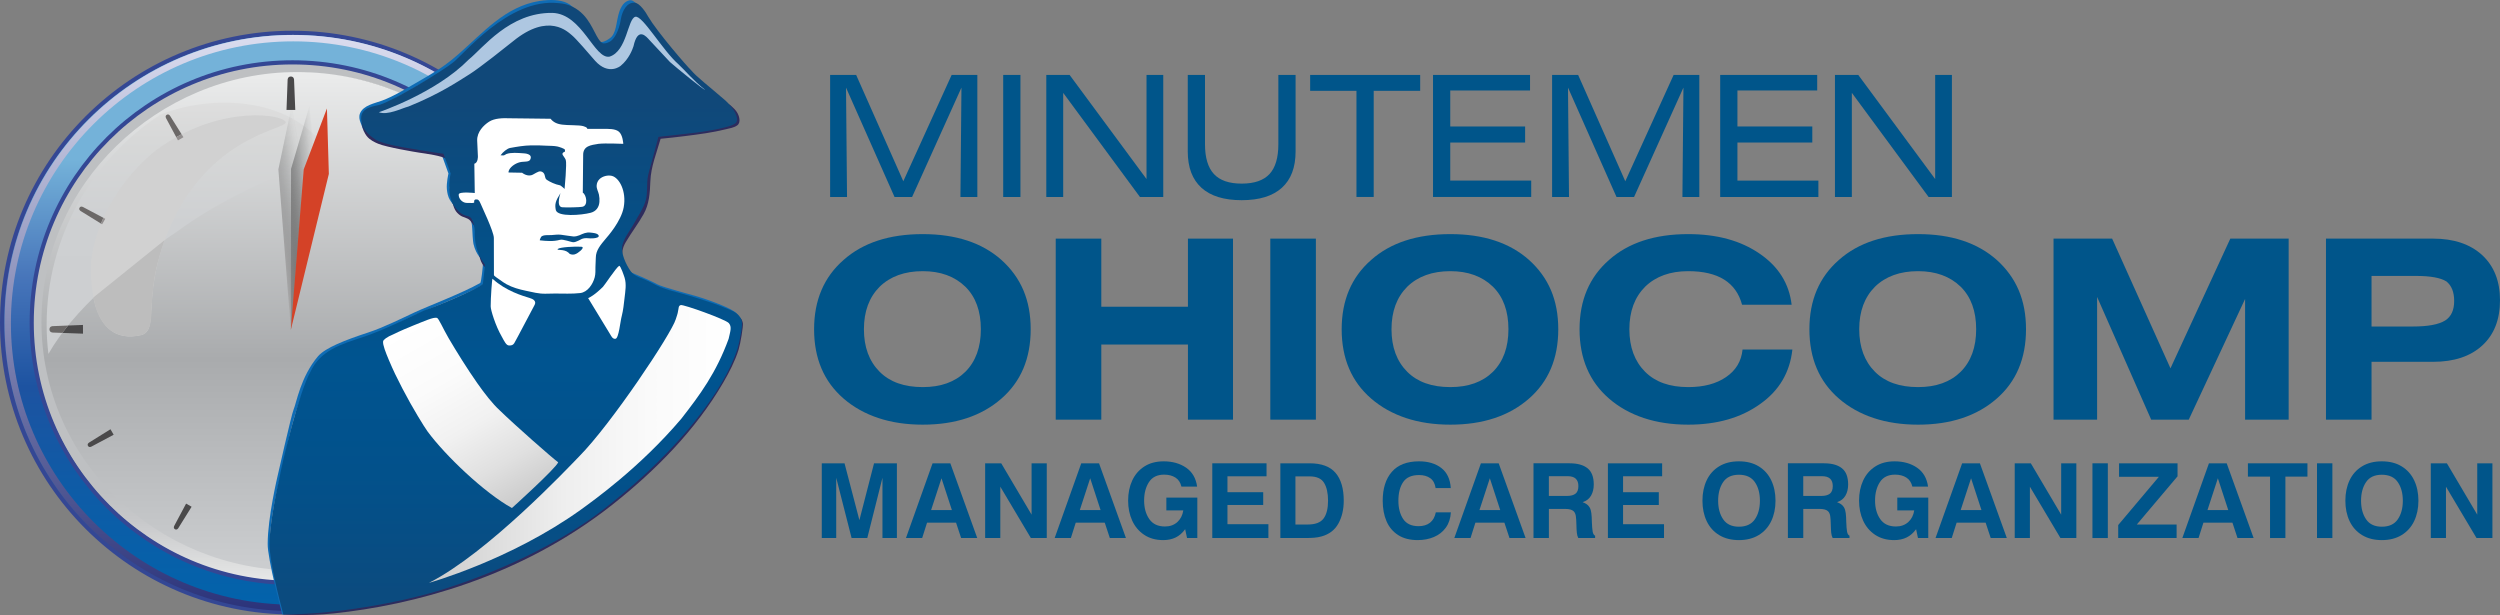 <?xml version="1.0" encoding="UTF-8"?>
<svg id="Logos" xmlns="http://www.w3.org/2000/svg" xmlns:xlink="http://www.w3.org/1999/xlink" viewBox="0 0 399.365 98.251">
  <rect x="0" y="0" width="399.365" height="98.251" fill="#808080" stroke="none"/>
  <defs>
    <style>
      .cls-1 {
        fill: url(#New_Gradient_Swatch_5);
        stroke: #344794;
        stroke-miterlimit: 10;
        stroke-width: .664px;
      }

      .cls-2 {
        fill: url(#linear-gradient);
      }

      .cls-3 {
        fill: #00558a;
      }

      .cls-4 {
        fill: #fff;
      }

      .cls-5 {
        fill: #6b6867;
      }

      .cls-6 {
        fill: #928e8e;
      }

      .cls-7 {
        fill: #aec7e1;
      }

      .cls-8 {
        fill: #bdbdbd;
      }

      .cls-9 {
        fill: #d44227;
      }

      .cls-10 {
        fill: #d1d1d1;
      }

      .cls-11 {
        fill: #0f6cb5;
      }

      .cls-12 {
        fill: #4a494a;
      }

      .cls-13 {
        fill: #2e2c5d;
      }

      .cls-14 {
        fill: url(#New_Gradient_Swatch_2);
      }

      .cls-15 {
        fill: url(#linear-gradient-8);
      }

      .cls-16 {
        fill: url(#linear-gradient-3);
      }

      .cls-17 {
        fill: url(#linear-gradient-4);
      }

      .cls-18 {
        fill: url(#linear-gradient-2);
      }

      .cls-19 {
        fill: url(#linear-gradient-6);
      }

      .cls-20 {
        fill: url(#linear-gradient-7);
      }

      .cls-21 {
        fill: url(#linear-gradient-5);
      }
    </style>
    <linearGradient id="linear-gradient" x1="36.869" y1="9.702" x2="36.869" y2="92.975" gradientUnits="userSpaceOnUse">
      <stop offset=".828" stop-color="#bec0c2"/>
      <stop offset=".883" stop-color="#c7c8ca"/>
      <stop offset=".975" stop-color="#e0e1e1"/>
      <stop offset="1" stop-color="#e9e9e9"/>
      <stop offset="1" stop-color="#fff"/>
    </linearGradient>
    <linearGradient id="linear-gradient-2" x1="47.472" y1="91.139" x2="47.472" y2="11.508" gradientUnits="userSpaceOnUse">
      <stop offset="0" stop-color="#ccced0"/>
      <stop offset=".424" stop-color="#a9abad"/>
      <stop offset="1" stop-color="#ebecec"/>
    </linearGradient>
    <linearGradient id="linear-gradient-3" x1="29.668" y1="56.54" x2="29.668" y2="16.4" gradientUnits="userSpaceOnUse">
      <stop offset="0" stop-color="#ccced0"/>
      <stop offset=".52" stop-color="#ced0d2"/>
      <stop offset=".854" stop-color="#d7d8d8"/>
      <stop offset="1" stop-color="#dedede"/>
    </linearGradient>
    <linearGradient id="linear-gradient-4" x1="43.689" y1="35.234" x2="49.68" y2="34.285" gradientUnits="userSpaceOnUse">
      <stop offset="0" stop-color="#b2b1b1" stop-opacity=".8"/>
      <stop offset=".033" stop-color="#aaa9a9" stop-opacity=".758"/>
      <stop offset=".264" stop-color="#797878" stop-opacity=".489"/>
      <stop offset=".483" stop-color="#525252" stop-opacity=".277"/>
      <stop offset=".685" stop-color="#363636" stop-opacity=".125"/>
      <stop offset=".864" stop-color="#252525" stop-opacity=".032"/>
      <stop offset="1" stop-color="#202020" stop-opacity="0"/>
    </linearGradient>
    <linearGradient id="New_Gradient_Swatch_2" data-name="New Gradient Swatch 2" x1="40.053" y1="30.94" x2="46.125" y2="30.94" gradientTransform="translate(2.71 7.371) rotate(-4.502)" gradientUnits="userSpaceOnUse">
      <stop offset="0" stop-color="#919191"/>
      <stop offset=".09" stop-color="#838383" stop-opacity=".88"/>
      <stop offset=".397" stop-color="#585858" stop-opacity=".503"/>
      <stop offset=".662" stop-color="#393939" stop-opacity=".23"/>
      <stop offset=".871" stop-color="#262626" stop-opacity=".062"/>
      <stop offset="1" stop-color="#202020" stop-opacity="0"/>
    </linearGradient>
    <linearGradient id="New_Gradient_Swatch_5" data-name="New Gradient Swatch 5" x1="46.729" y1="97.827" x2="46.729" y2="5.242" gradientUnits="userSpaceOnUse">
      <stop offset=".009" stop-color="#0263ab"/>
      <stop offset=".226" stop-color="#0f5ba6"/>
      <stop offset=".39" stop-color="#1d53a1"/>
      <stop offset=".577" stop-color="#4775ba"/>
      <stop offset=".781" stop-color="#74b2d9"/>
    </linearGradient>
    <linearGradient id="linear-gradient-5" x1="46.842" y1="97.618" x2="46.842" y2="5.584" gradientUnits="userSpaceOnUse">
      <stop offset=".001" stop-color="#2b337a"/>
      <stop offset="1" stop-color="#dbddef"/>
    </linearGradient>
    <linearGradient id="linear-gradient-6" x1="80.786" y1=".429" x2="80.786" y2="98.135" gradientUnits="userSpaceOnUse">
      <stop offset=".164" stop-color="#104879"/>
      <stop offset=".398" stop-color="#045088"/>
      <stop offset=".589" stop-color="#005490"/>
      <stop offset=".772" stop-color="#02518b"/>
      <stop offset=".965" stop-color="#0b4b7f"/>
    </linearGradient>
    <linearGradient id="linear-gradient-7" x1="68.511" y1="70.922" x2="116.717" y2="70.922" gradientUnits="userSpaceOnUse">
      <stop offset="0" stop-color="#cbcbcb"/>
      <stop offset=".158" stop-color="#d9d9d9"/>
      <stop offset=".444" stop-color="#eee"/>
      <stop offset=".727" stop-color="#fafafa"/>
      <stop offset="1" stop-color="#fff"/>
    </linearGradient>
    <linearGradient id="linear-gradient-8" x1="83.671" y1="80.062" x2="66.882" y2="50.983" gradientUnits="userSpaceOnUse">
      <stop offset="0" stop-color="#cbcbcb"/>
      <stop offset=".204" stop-color="#e0e0e0"/>
      <stop offset=".434" stop-color="#f1f1f1"/>
      <stop offset=".686" stop-color="#fbfbfb"/>
      <stop offset="1" stop-color="#fff"/>
    </linearGradient>
  </defs>
  <g id="MINUTEMEN_OHIOCOMP_MANAGED_CARE_ORGANIZATION" data-name="MINUTEMEN OHIOCOMP MANAGED CARE ORGANIZATION">
    <g>
      <path id="Clock_Edge_Inner_Rim_Light" data-name="Clock Edge Inner Rim Light" class="cls-2" d="M48.001,91.061c-20.771,0-37.941-14.504-40.27-34.52h0c-.178-1.535-.279-3.091-.279-4.669,0-13.995,6.798-25.239,17.428-33.031l.695-.451c.119-.186,4.374-3.041,10.201-4.895,6.298-2.003,11.662-1.976,13.71-1.847,8.774,.554,13.299,2.811,13.916,3.084,1.222,.542,1.697-.585,1.728-.679,.206-.616-14.875-8.049-32.096-1.986-.869,.306-2.082,.565-3.003,.988-1.427,.655-3.019,1.759-3.073,1.782-10.81,4.665-14.578,12.191-19.62,22.866-.013,.023-.026,.054-.037,.076-1.188,3.522-1.928,7.247-2.126,11.118,0,.016-.003,.03-.003,.044-.018,.361-.018,.726-.027,1.091-.026,1.82,.048,3.747,.248,5.736,.162,1.42,.396,2.818,.696,4.193v.002c4.089,18.675,20.755,33.012,40.701,33.012,7.998,0,15.462-2.604,21.809-6.503-6.05,3.574-13.05,4.588-20.597,4.588Z"/>
      <g id="Clock_Face" data-name="Clock Face">
        <path class="cls-18" d="M88.323,51.414c0,10.97-4.572,20.901-11.965,28.09-7.393,7.189-17.605,11.635-28.886,11.635s-21.493-4.446-28.886-11.635c-7.393-7.189-11.965-17.12-11.965-28.09s4.572-20.901,11.965-28.09c7.393-7.189,17.605-11.815,28.886-11.815s21.674,4.491,29.066,11.68,11.784,17.255,11.784,28.225Z"/>
      </g>
      <g id="Clock_Glint" data-name="Clock Glint">
        <path id="Clock_Glint_Large" data-name="Clock Glint Large" class="cls-16" d="M7.45,51.872c0,1.578,.101,3.135,.281,4.668,4.061-7.097,11.968-13.805,20.541-19.545,12.1-8.876,25.009-11.3,23.491-13.621-5.664-7.906-18.074-8.327-26.186-5.038C14.654,25.542,7.45,37.868,7.45,51.872Z"/>
        <path id="Clock_Glint_Small_Upper" data-name="Clock Glint Small Upper" class="cls-10" d="M22.638,53.501c-8.752,2.093-8.164-10.361-8.069-11.857,1.082-9.13,8.032-16.224,11.336-18.326,9.683-6.64,19.593-5,19.735-3.778,.143,1.222-13.469,2.102-19.565,19.462-3.132,9.12-.768,13.609-3.437,14.499Z"/>
        <path id="Clock_Glint_Small_Lower" data-name="Clock Glint Small Lower" class="cls-8" d="M22.555,53.535c-6.856,1.573-7.618-6.031-7.618-6.031l11.349-9.14s-.687,2.008-1.122,3.745c-.599,2.389-.791,4.448-.936,6.88-.079,1.318,.094,4.141-1.673,4.546Z"/>
      </g>
      <g id="Clock_Hands" data-name="Clock Hands">
        <polygon id="Clock_Hand_Left" data-name="Clock Hand Left" class="cls-17" points="46.456 52.707 48.548 27.14 46.609 16.86 44.47 27.055 46.456 52.707"/>
        <polygon id="Clock_Hand_Middle" data-name="Clock Hand Middle" class="cls-14" points="46.456 52.707 50.552 27.382 49.427 16.982 46.495 26.979 46.456 52.707"/>
        <polygon id="Clock_Hand_Main" data-name="Clock Hand Main" class="cls-9" points="46.456 52.707 52.532 27.781 52.227 17.325 48.518 27.06 46.456 52.707"/>
      </g>
      <path id="Clock_Body_Main" data-name="Clock Body Main" class="cls-1" d="M93.126,51.534c0,25.564-20.773,46.293-46.396,46.293S.332,77.098,.332,51.534,21.106,5.242,46.731,5.242s46.396,20.726,46.396,46.292ZM46.731,9.962C23.718,9.962,5.064,28.574,5.064,51.534s18.654,41.573,41.666,41.573,41.665-18.614,41.665-41.573S69.741,9.962,46.731,9.962Z"/>
      <g id="Clock_Edge_Outer_Rim_Light" data-name="Clock Edge Outer Rim Light">
        <path class="cls-21" d="M46.842,6.607c24.869,0,45.102,20.184,45.102,44.994s-20.232,44.994-45.102,44.994S1.741,76.41,1.741,51.601,21.973,6.607,46.842,6.607m0-1.023C21.368,5.584,.718,26.186,.718,51.601s20.651,46.017,46.125,46.017,46.125-20.603,46.125-46.017S72.316,5.584,46.842,5.584h0Z"/>
      </g>
      <path id="Clock_Tick_:40" data-name="Clock Tick :40" class="cls-12" d="M18.157,69.446l-.509-.877-3.407,2.125s-.372,.214-.184,.536,.558,.107,.558,.107l3.543-1.892Z"/>
      <path id="Clock_Tick_:00" data-name="Clock Tick :00" class="cls-12" d="M45.768,17.565l1.4-.005-.194-4.823s0-.515-.514-.514-.513,.517-.513,.517l-.179,4.824Z"/>
      <path id="Clock_Tick_:35" data-name="Clock Tick :35" class="cls-12" d="M30.608,80.952l-.88-.505-1.886,3.54s-.215,.37,.109,.556,.537-.186,.537-.186l2.12-3.406Z"/>
      <polygon id="Clock_Tick_:45_Main" data-name="Clock Tick :45 Main" class="cls-12" points="13.258 53.304 13.253 51.908 10.873 52.003 9.952 53.182 13.258 53.304"/>
      <path id="Clock_Tick_:45_Glint" data-name="Clock Tick :45 Glint" class="cls-5" d="M10.873,52.003l-2.454,.098s-.516,0-.515,.513,.518,.511,.518,.511l1.529,.057,.921-1.179Z"/>
      <path id="Clock_Tick_:50_Main" data-name="Clock Tick :50 Main" class="cls-5" d="M16.522,34.798l-3.255-1.724s-.371-.214-.558,.109,.186,.535,.186,.535l3.229,1.996,.398-.916Z"/>
      <path id="Clock_Tick_:55_Main" data-name="Clock Tick :55 Main" class="cls-5" d="M29.011,21.447l-1.834-2.927s-.214-.371-.537-.184-.107,.557-.107,.557l1.618,3.015,.861-.461Z"/>
      <polygon id="Clock_Tick_:55_Glint" data-name="Clock Tick :55 Glint" class="cls-6" points="28.428 22.427 29.307 21.919 29.011 21.447 28.149 21.908 28.428 22.427"/>
      <polygon id="Clock_Tick_:50_Glint" data-name="Clock Tick :50 Glint" class="cls-6" points="16.309 35.834 16.816 34.956 16.522 34.798 16.125 35.715 16.309 35.834"/>
      <g id="Soldier">
        <path id="Soldier_Border_Above_Ear" data-name="Soldier Border Above Ear" class="cls-11" d="M72.682,33.094c-.125-.456-.402-.451-.812-1.154-.309-.53-.423-1.103-.483-1.702-.1-1.002,.251-2.516,.251-2.516l-1.216-3.397,.367-.095,1.361,3.452-.309,2.347,.841,3.065Z"/>
        <g id="Soldier_Border_Left_Body" data-name="Soldier Border Left Body">
          <path class="cls-11" d="M45.077,98.136l.462,.02s-1.205-2.525-2.336-10.869c-.424-3.133,1.377-10.409,1.748-11.741,.377-1.353,1.326-6.84,2.381-9.922,.801-2.34,2.4-6.95,4.008-8.253,2.357-1.911,6.354-3.257,7.785-3.708,1.875-.591,5.711-2.676,7.283-3.357,4.395-1.904,8.869-3.695,10.397-4.61,.502-.301,.902-.949,.785-.842-.127,.116,.167-3.059,0-2.94-.136,.097-.446-.34-.435-.134,.029,.596-.284,3.339-.435,3.424-2.926,1.654-8.488,3.758-10.493,4.696-2.087,.976-4.962,2.41-7.388,3.207-3.757,1.234-6.798,2.422-8.021,3.783-2.808,3.303-3.454,7.471-3.928,8.564-.334,.771-2.567,10.668-2.567,10.668,0,0-1.552,6.564-1.562,10.713-.069,2.329,2.316,11.3,2.316,11.3Z"/>
        </g>
        <g id="Soldier_Border_Left_Cheek" data-name="Soldier Border Left Cheek">
          <path class="cls-11" d="M77.148,41.629s-1.085-.802-1.513-2.658c-.101-.44-.174-1.886-.196-2.41-.042-1.01-.213-1.246-.213-1.246l.469-.134,1.453,6.447Z"/>
        </g>
        <g id="Soldier_Border_Left_Jaw" data-name="Soldier Border Left Jaw">
          <path class="cls-13" d="M77.905,42.765s-.313,.312-.882-.657c-.472-.804-.558-1.916-.558-1.916l.677,1.37,.763,1.203Z"/>
        </g>
        <g id="Soldier_Border_Under_Ear" data-name="Soldier Border Under Ear">
          <path class="cls-13" d="M75.963,36.284c-.264-.088-.662-1.048-1.205-1.326-.737-.378-.993-.234-1.696-.935-.661-.659-.815-1.948-.815-1.948l.288,.437c-.178-.053,1.031,1.194,2.424,1.701,.394,.143,1.005,2.071,1.005,2.071Z"/>
        </g>
        <path id="Soldier_Border_Hat_Left_Top" data-name="Soldier Border Hat Left Top" class="cls-11" d="M87.547,.012c-.503,.024-.986,.081-1.413,.151-5.387,.878-8.938,5.017-12.809,8.412-.977,.857-2.004,1.68-3.054,2.371-1.454,.957-2.974,1.806-4.477,2.684-1.527,.893-3.057,1.795-4.716,2.425-1.192,.453-3.051,.735-3.578,2.088-.184,.472-.086,.966,.09,1.43,.194,.512,.399,1.017,.583,1.533-.163-.467-.194-1.831-.159-2.344,.026-.377,.298-.871,.682-1.109,.503-.311,1.255-.429,1.812-.641,.727-.276,1.443-.582,2.119-.969,.864-.496,1.728-.992,2.593-1.488l5.366-3.079c.153-.088,.352-.165,.488-.28,0,0,9.794-8.268,9.794-8.268l2.721-.938c.708-.244,1.417-.489,2.125-.733,.807-.278,1.549-.736,2.412-.569,.567,.11,1.13,.305,1.687,.456,.769,.208,2.034,.295,2.707,.731,0,0-.804-.521-1.105-.822-.916-.914-2.47-1.107-3.87-1.041Z"/>
        <path id="Soldier_Border_Hat_Left_Bottom" data-name="Soldier Border Hat Left Bottom" class="cls-13" d="M58.869,21.067l11.803,2.906s1,1.66,.804,1.503c-.753-.601-3.605-.95-4.52-1.092-.705-.11-5.183-.855-6.545-1.423-.542-.226-1.341-.591-1.843-1.243-.715-.927-.809-2.189-.804-2.205l1.105,1.553Z"/>
        <path id="Soldier_Border_Head_Right" data-name="Soldier Border Head Right" class="cls-13" d="M99.95,38.706c1.01-1.704,2.01-2.971,2.868-4.51,.885-1.587,1.005-3.307,1.076-5.256,.086-2.327,1.007-4.538,1.636-6.771,1.294-.12,2.585-.267,3.874-.428,2.197-.274,4.416-.562,6.567-1.096,.594-.147,1.259-.244,1.773-.598,.692-.477,.331-1.587-.038-2.153-.227-.347-.535-.651-.848-.92-.126-.108-.275-.26-.431-.324-.001,0-.226-.082-.199-.043,0,0,1.055,1.453,1.105,1.854s.1,.852-.452,1.153-11.1,1.654-11.703,2.004-2.21,7.617-2.059,6.615,.251,3.207-.201,4.059-5.823,6.881-4.169,8.418c1.268,1.178,.025-.021,1.2-2.004Z"/>
        <path id="Soldier_Border_Hat_Right_Peak" data-name="Soldier Border Hat Right Peak" class="cls-11" d="M95.736,6.636s.603,.451,1.005,.501,1.406-.501,1.808-.952,1.005-4.059,1.256-4.46,1.597-1.437,1.858-1.203c.05,.045,.101,.09,.159,.12-.574-.296-.735-.809-1.509-.52-.447,.167-.766,.517-1.005,.918-.514,.858-.643,1.9-.838,2.862-.135,.661-.287,1.378-.727,1.913-.289,.35-1.531,1.177-2.006,.821Z"/>
        <path id="Soldier_Border_Bottom_Curve" data-name="Soldier Border Bottom Curve" class="cls-13" d="M45.258,97.591v.54s3.375,.35,8.087-.145c12.406-1.303,29.662-5.656,44.487-17.368,6.846-5.408,13.288-11.915,17.708-19.513,.955-1.642,1.881-3.427,2.448-5.245,.296-.949,.774-3.82,.68-4.243-.167-.752-.42-.75-.379-.869,0,0-6.489,19.482-23.591,31.433-17.102,11.951-49.439,15.409-49.439,15.409Z"/>
        <path id="Soldier_Border_Shoulder_Right" data-name="Soldier Border Shoulder Right" class="cls-11" d="M117.685,50.081c.703,.852-1.055-.451-1.055-.451,0,0-4.42-1.453-5.073-1.704s-5.927-1.854-6.68-2.155-4.621-1.503-4.621-2.255,.552,0,.552,0c0,0,2.986,1.228,4.164,1.889,.804,.451,5.58,1.704,6.585,2.004,1.172,.351,5.424,1.819,6.128,2.671Z"/>
        <g id="Soldier_Main_Body" data-name="Soldier Main Body">
          <g id="Soldier_Body" data-name="Soldier Body">
            <path class="cls-19" d="M96.288,6.901c-1.008-.486-1.454-2.823-3.115-4.564-.952-.997-2.284-1.743-3.987-1.839-7.974-.86-15.264,8.432-16.923,9.562-1.103,.943-8.878,5.764-11.518,6.651-.834,.287-3.128,.315-3.056,2.295,.128,1.586,1.012,2.424,2.235,3.248,.923,.561,2.087,.764,3.033,.994,.37,.099,2.257,.426,4.092,.728s3.619,.579,3.782,.579c.257,.696,1.154,3.153,1.154,3.153,0,0-.656,2.899,.313,4.831,.612,.994,1.352,1.807,2.486,2.003,.476,.082,.96,.796,1.06,2.457,0,0-.256,2.955,1.581,5.214,.103,.174-.276,2.826-.285,3.125-.675,.81-7.945,3.822-9.065,4.145-.548,.115-6.417,3.189-10.24,4.412-3.277,1.08-6.694,2.064-8.27,5.551-1.757,3.039-4.548,14.602-4.974,17.131-.204,.779-1.541,7.004-1.541,10.328,0,2.656,1.495,8.63,2.21,11.225,7.594,.103,18.733-1.798,25.936-4.117,7.114-2.291,17.978-6.681,26.422-13.6,10.481-8.335,18.095-17.919,20.242-24.864,.303-1.174,.851-3.529,.606-4.401-.38-1.156-1.595-1.554-2.773-2.021-1.058-.451-2.363-.881-4.12-1.446-2.326-.749-4.798-1.321-5.373-1.572-.934-.272-1.831-.799-2.698-1.228-.9-.445-2.146-.681-2.751-1.546-.739-1.057-1.671-2.961-1.303-4.27,.346-1.231,1.214-2.227,1.812-3.334,.617-1.144,1.496-2.382,1.865-3.639,.385-1.311,.123-2.699,.398-4.026,.159-.769,.405-1.53,.608-2.288,.348-1.305,.696-2.609,1.045-3.914,0,0,6.266-.681,6.911-.795,.646-.114,5.054-.735,5.524-1.516,.47-.781-.385-2.258-1.709-3.48-2.677-2.316-4.727-3.893-5.439-4.788-.683-.625-5.482-6.193-6.92-8.627-.3-.581-1.353-2.225-2.193-2.229-1.182-.053-1.908,1.197-2.164,2.575,0,0-.313,2.501-1.595,3.538-.811,.54-1.298,.358-1.298,.358Z"/>
          </g>
          <path id="Soldier_Hat_Light_Blue_Wave" data-name="Soldier Hat Light Blue Wave" class="cls-7" d="M60.518,17.927s9.091-3.05,14.354-8.41c2.259-1.817,6.51-7.549,13.363-7.457,4.804,.129,6.704,7.478,9.152,6.985,2.789-.908,2.862-6.025,4.101-6.366,1.14-.285,4.336,5.362,6.92,7.614,.923,.852,2.458,2.682,4.206,4.034,.008,.228-4.71-3.634-5.582-4.412,0,0-2.768-2.946-3.267-3.5-.497-.554-1.864-2.245-2.568,.978-.152,.471-.72,2.048-2.058,3.128,0,0-1.895,1.605-4.073-.81-.854-.994-3.075-3.58-3.702-4.077-.627-.497-3.66-3.723-9.384,.937-.925,.739-5.322,4.259-6.991,5.298-1.922,1.204-4.798,3.154-9.726,5.143-1.138,.298-3.331,1.449-4.745,.915Z"/>
          <g id="Soldier_Uniform" data-name="Soldier Uniform">
            <path id="Soldier_Left_Collar" data-name="Soldier Left Collar" class="cls-4" d="M78.678,44.533c-.072-.145-.3,3.122-.293,4.389-.019,.563,.777,3.136,1.744,4.802,.463,.851,.753,1.463,1.183,1.463,.883,.057,.854-.515,1.438-1.467,0,0,2.534-4.776,2.605-4.923,.072-.148,.542-.829-.757-1.199-1.104-.343-3.756-1.094-5.92-3.065Z"/>
            <path id="Soldier_Right_Collar" data-name="Soldier Right Collar" class="cls-4" d="M93.955,47.626s3.362,5.54,3.504,5.754c.141,.213,.383,.824,.853,.739,.542-.029,.784-2.856,1.012-3.637,.235-.936,.34-1.918,.445-2.875,.118-1.07,.332-2.197,.007-3.251-.059-.191-.66-2.022-.879-1.885-.499,.312-2.355,3.146-2.578,3.352-.223,.206-1.324,1.336-2.365,1.804Z"/>
            <path id="Soldier_Right_Sash" data-name="Soldier Right Sash" class="cls-20" d="M92.49,72.942c-1.637,1.687-14.581,15.427-23.979,20.173,0,0,13.033-3.63,24.282-11.7,1.847-1.346,9.4-6.683,16.045-14.527,2.972-3.811,5.561-7.29,7.558-12.762,.263-1.199,.548-1.9,.035-2.506-.511-.605-7.268-3.013-7.682-2.885-.412,.128-.298,.454-.442,1.008-.035,.321-.212,.81-.354,1.25-.656,2.259-10.293,16.742-15.463,21.949"/>
            <path id="Soldier_Left_Sash" data-name="Soldier Left Sash" class="cls-15" d="M81.781,81.153s6.989-6.299,7.39-7.302c-.912-.653-6.935-5.946-9.376-8.33-1.09-1.002-2.344-2.592-3.559-4.324-1.56-2.221-3.301-5.007-4.58-7.192-.922-1.575-1.571-3.18-1.874-3.232-.603-.121-1.839,.467-3.807,1.244-.638,.257-2.004,.824-3.112,1.374-1.06,.43-1.627,.883-1.664,1.134-.078,.561,.418,1.784,.903,2.948,.725,1.718,1.249,2.793,2.179,4.589,1.624,3.131,3.533,6.201,4.02,6.861,2.81,3.822,9.075,9.811,13.48,12.232Z"/>
          </g>
          <path id="Soldier_Face" data-name="Soldier Face" class="cls-4" d="M97.727,28.092c-.637-.154-1.452,.055-1.932,.496-.302,.278-.466,.654-.484,1.062-.023,.513,.259,.951,.367,1.437,.084,.378,.107,.794,.077,1.179-.067,.854-.541,1.497-1.387,1.721-1.499,.397-5.277,.7-5.577-.425-.194-.94-.059-1.451,.755-2.72,0,0-.76,2.093,.223,2.264,.697,.071,2.919,0,3.232-.07,1.012-.157,.685-1.918,.099-2.259,0,0,.058-5.768,.058-5.981-.029-1.507,1.244-1.618,2.45-1.819,1.096-.128,3.788,0,3.958,0,0,0-.056-1.435-.726-1.961-.584-.483-1.779-.426-2.363-.426s-2.663-.002-2.663-.002l-.029-.125s-.213-.326-1.225-.412c-.666-.056-1.338-.046-2.006-.081-1.023-.054-1.926-.158-2.608-.998-1.438-.042-6.095-.05-6.492-.078-1.183-.05-2.467-.005-3.328,.548-.859,.553-1.941,1.619-1.898,3.011l.114,2.515s.043,1.037-.569,1.193l.07,4.674s-2.52-.284-2.563,.227c-.047,.55,.375,1.081,.873,1.273,.271,.105,.562,.08,.848,.08,.176,0,.616,.065,.758-.075,0,0-.114-.454,.256-.483,.37-.028,.526,.1,.797,.753,.058,.198,2.077,4.372,2.079,5.398s.014,5.937,.014,5.938c0,.144,.792,.64,.931,.745,.346,.26,.703,.505,1.082,.715,.95,.526,2.011,.811,3.067,1.037,1.02,.218,2.081,.496,3.13,.476,.514-.01,1.027-.019,1.541-.029,1.316,0,2.71,.073,4.017-.075,1.216-.137,2.052-1.446,2.333-2.528,.141-.542,.105-1.103,.115-1.658,.008-.489,.052-.981,.058-1.469,.014-1.179,.726-2.005,1.653-3.111,.154-.181,2.395-2.664,2.804-4.944,.465-2.577-.712-4.726-1.909-5.015Zm-14.322-.497l-2.179-.042c0-.582,.697-1.236,1.523-1.548,.826-.313,1.595-.029,1.922-.455,.556-1.023-.925-1.052-1.14-1.065-.779-.052-1.902-.163-2.644,.122-.108,.041-.335,.222-.445,.219l-.484-.014c.385-.54,1.067-1.094,1.537-1.179,1.132-.204,2.189-.388,3.343-.411,.819-.016,1.638,.003,2.455,.052,.581,.034,1.171,.008,1.744,.125,.168,.034,1.215,.336,1.215,.547v.269c-.854,.341-.126,.673,.125,1.324,.206,.534-.187,4.643-.187,4.643,0,0-.374-.368-.693-.569-.84-.156-1.666-.568-2.132-.879-.468-.31-.146-.954-.755-1.28-.439-.183-.616-.044-1.46,.425-.845,.469-1.746-.284-1.746-.284Zm8.059,13.075c-.258-.011-.534-.101-.642-.304-.768-.668-1.951-.284-1.722-.597,.398-.313,2.804-.412,3.745-.355,.52,.031,.063,.491-.122,.649-.268,.227-.572,.472-.916,.571-.095,.028-.217,.041-.343,.035Zm3.383-2.605c-.223,.022-.426,.022-.501,.016-.466-.035-.931-.094-1.379,.075-.228,.086-.89,.538-1.377,.538-.385,0-1.606-.534-2.156-.38-1.016,.285-2.1,.198-3.191,.079-.073-.008,.164-.513,.196-.552,.318-.372,1.217-.258,1.661-.288,.485-.033,1.013-.114,1.498-.056,.356,.042,1.809,.274,2.024,.281,.286,.007,.667-.077,.92-.187,.629-.274,1.094-.519,1.789-.434,.341,.042,1.112,.079,1.291,.44,.152,.307-.35,.427-.775,.469Z"/>
        </g>
      </g>
    </g>
    <g id="MINUTEMEN_OHIOCOMP_MANAGED_CARE_ORGANIZATION-2" data-name="MINUTEMEN OHIOCOMP MANAGED CARE ORGANIZATION">
      <g>
        <path class="cls-3" d="M140.308,66.778c-2.12-.707-3.967-1.74-5.54-3.101-3.147-2.72-4.72-6.413-4.72-11.08,0-4.64,1.573-8.333,4.72-11.08,3.093-2.746,7.306-4.12,12.64-4.12,5.28,0,9.466,1.374,12.56,4.12,1.573,1.414,2.746,3.034,3.52,4.86,.773,1.827,1.16,3.9,1.16,6.22,0,4.667-1.56,8.36-4.68,11.08-3.174,2.773-7.36,4.16-12.56,4.16-2.614,0-4.98-.354-7.1-1.06Zm13.9-7.381c1.653-1.652,2.48-3.92,2.48-6.8,0-2.906-.827-5.173-2.48-6.8-1.707-1.653-3.974-2.48-6.8-2.48-2.88,0-5.174,.827-6.88,2.48-1.68,1.68-2.52,3.947-2.52,6.8s.84,5.12,2.52,6.8c1.626,1.627,3.92,2.44,6.88,2.44,2.88,0,5.146-.813,6.8-2.44Z"/>
        <path class="cls-3" d="M168.648,38.118h7.28v10.88h13.84v-10.88h7.2v28.92h-7.2v-12h-13.84v12h-7.28v-28.92Z"/>
        <path class="cls-3" d="M202.927,38.118h7.28v28.92h-7.28v-28.92Z"/>
        <path class="cls-3" d="M224.587,66.778c-2.12-.707-3.967-1.74-5.54-3.101-3.147-2.72-4.72-6.413-4.72-11.08,0-4.64,1.573-8.333,4.72-11.08,3.093-2.746,7.306-4.12,12.64-4.12,5.28,0,9.466,1.374,12.56,4.12,1.573,1.414,2.746,3.034,3.521,4.86,.772,1.827,1.159,3.9,1.159,6.22,0,4.667-1.56,8.36-4.68,11.08-3.174,2.773-7.359,4.16-12.56,4.16-2.614,0-4.98-.354-7.1-1.06Zm13.9-7.381c1.653-1.652,2.479-3.92,2.479-6.8,0-2.906-.826-5.173-2.479-6.8-1.707-1.653-3.974-2.48-6.8-2.48-2.88,0-5.174,.827-6.88,2.48-1.68,1.68-2.52,3.947-2.52,6.8s.84,5.12,2.52,6.8c1.626,1.627,3.92,2.44,6.88,2.44,2.88,0,5.146-.813,6.8-2.44Z"/>
        <path class="cls-3" d="M262.587,66.778c-2.12-.707-3.967-1.74-5.54-3.101-3.146-2.72-4.72-6.413-4.72-11.08,0-4.64,1.573-8.333,4.72-11.08,3.094-2.746,7.307-4.12,12.641-4.12,4.586,0,8.385,1.04,11.4,3.12,3.012,2.054,4.719,4.774,5.119,8.16h-7.92c-.961-3.573-3.826-5.36-8.6-5.36-2.88,0-5.174,.827-6.88,2.48-1.681,1.68-2.521,3.947-2.521,6.8s.84,5.12,2.521,6.8c1.626,1.627,3.92,2.44,6.88,2.44,2.479,0,4.492-.533,6.039-1.6,1.574-1.066,2.453-2.533,2.641-4.4h7.959c-.398,3.653-2.105,6.547-5.119,8.68-3.066,2.214-6.906,3.32-11.52,3.32-2.614,0-4.98-.354-7.101-1.06Z"/>
        <path class="cls-3" d="M299.306,66.778c-2.12-.707-3.968-1.74-5.54-3.101-3.147-2.72-4.721-6.413-4.721-11.08,0-4.64,1.573-8.333,4.721-11.08,3.093-2.746,7.306-4.12,12.64-4.12,5.28,0,9.466,1.374,12.56,4.12,1.573,1.414,2.747,3.034,3.521,4.86,.773,1.827,1.16,3.9,1.16,6.22,0,4.667-1.561,8.36-4.681,11.08-3.174,2.773-7.359,4.16-12.56,4.16-2.614,0-4.98-.354-7.1-1.06Zm13.899-7.381c1.653-1.652,2.48-3.92,2.48-6.8,0-2.906-.827-5.173-2.48-6.8-1.707-1.653-3.974-2.48-6.8-2.48-2.88,0-5.174,.827-6.88,2.48-1.68,1.68-2.521,3.947-2.521,6.8s.841,5.12,2.521,6.8c1.626,1.627,3.92,2.44,6.88,2.44,2.88,0,5.146-.813,6.8-2.44Z"/>
        <path class="cls-3" d="M328.045,38.118h9.359l9.32,20.72,9.561-20.72h9.319v28.92h-6.96v-19.28l-9,19.28h-6l-8.64-19.601v19.601h-6.96v-28.92Z"/>
        <path class="cls-3" d="M388.686,38.118c3.306,0,5.92,.88,7.84,2.64,1.893,1.76,2.84,4.16,2.84,7.2,0,3.094-.947,5.507-2.84,7.24-1.894,1.733-4.507,2.6-7.84,2.6h-9.841v9.24h-7.279v-28.92h17.12Zm1.92,13.08c.96-.613,1.439-1.653,1.439-3.12,0-1.413-.413-2.453-1.239-3.12-.935-.586-2.561-.88-4.881-.88h-7.08v8.08h6.641c2.373,0,4.08-.32,5.12-.96Z"/>
      </g>
      <g>
        <path class="cls-3" d="M136.767,11.971l7.533,16.983,7.722-16.983h4.104V31.465h-2.7l.162-17.469-7.884,17.469h-2.808l-7.749-17.469,.162,17.469h-2.7V11.971h4.158Z"/>
        <path class="cls-3" d="M163.01,11.971V31.465h-2.754V11.971h2.754Z"/>
        <path class="cls-3" d="M170.867,11.971l12.285,16.632V11.971h2.673V31.465h-3.726l-12.258-16.632V31.465h-2.7V11.971h3.726Z"/>
        <path class="cls-3" d="M191.927,29.994c-1.458-1.323-2.187-3.253-2.187-5.792V11.971h2.754v11.07c0,2.142,.473,3.726,1.417,4.752,.945,1.026,2.425,1.539,4.441,1.539s3.497-.509,4.442-1.526c.945-1.017,1.417-2.605,1.417-4.765V11.971h2.754v12.231c0,2.538-.729,4.469-2.187,5.792-1.458,1.323-3.601,1.985-6.426,1.985s-4.968-.662-6.426-1.985Z"/>
        <path class="cls-3" d="M209.291,14.509v-2.538h17.577v2.538h-7.425V31.465h-2.754V14.509h-7.398Z"/>
        <path class="cls-3" d="M244.417,11.971v2.484h-12.744v5.751h11.96v2.565h-11.96v6.075h12.933v2.619h-15.687V11.971h15.498Z"/>
        <path class="cls-3" d="M252.1,11.971l7.533,16.983,7.722-16.983h4.104V31.465h-2.699l.162-17.469-7.885,17.469h-2.808l-7.749-17.469,.162,17.469h-2.7V11.971h4.158Z"/>
        <path class="cls-3" d="M290.291,11.971v2.484h-12.744v5.751h11.961v2.565h-11.961v6.075h12.932v2.619h-15.686V11.971h15.498Z"/>
        <path class="cls-3" d="M296.851,11.971l12.285,16.632V11.971h2.673V31.465h-3.726l-12.258-16.632V31.465h-2.7V11.971h3.726Z"/>
      </g>
      <g>
        <path class="cls-3" d="M131.276,74.012h3.635l2.374,9.08,2.34-9.08h3.652v11.936h-2.307v-9.628l-2.424,9.628h-2.506l-2.457-9.628v9.628h-2.307v-11.936Z"/>
        <path class="cls-3" d="M148.972,74.012h2.839l4.299,11.936h-2.573l-.813-2.457h-4.631l-.78,2.457h-2.59l4.25-11.936Zm3.088,7.47l-1.66-5.079-1.66,5.079h3.32Z"/>
        <path class="cls-3" d="M157.371,74.012h2.573l4.847,8.2v-8.2h2.424v11.936h-2.54l-4.88-8.2v8.2h-2.423v-11.936Z"/>
        <path class="cls-3" d="M172.726,74.012h2.839l4.299,11.936h-2.573l-.813-2.457h-4.631l-.78,2.457h-2.59l4.25-11.936Zm3.088,7.47l-1.66-5.079-1.66,5.079h3.32Z"/>
        <path class="cls-3" d="M182.777,85.433c-.846-.564-1.485-1.322-1.917-2.274-.432-.951-.647-2.014-.647-3.187,0-1.195,.218-2.267,.656-3.213,.437-.946,1.082-1.692,1.934-2.24s1.881-.822,3.088-.822c1.405,0,2.601,.338,3.585,1.013s1.571,1.683,1.76,3.021h-2.507c-.155-.653-.476-1.135-.963-1.444s-1.084-.465-1.792-.465c-1.107,0-1.917,.398-2.432,1.195s-.772,1.776-.772,2.938c0,1.184,.274,2.172,.822,2.963s1.386,1.187,2.515,1.187c.786,0,1.438-.232,1.958-.697s.841-1.09,.963-1.876h-2.706v-2.041h4.947v6.457h-1.644l-.299-1.411c-.432,.598-.935,1.038-1.511,1.32-.575,.281-1.239,.423-1.992,.423-1.185,0-2.2-.282-3.046-.847Z"/>
        <path class="cls-3" d="M193.659,74.012h8.665v2.075h-6.242v2.54h5.71v2.042h-5.71v3.07h6.541v2.208h-8.964v-11.936Z"/>
        <path class="cls-3" d="M209.213,74.012c1.892,0,3.273,.512,4.142,1.536,.869,1.023,1.303,2.504,1.303,4.44,0,1.394-.285,2.608-.855,3.644-.57,1.034-1.475,1.724-2.714,2.066-.365,.1-.747,.166-1.145,.199s-.863,.05-1.395,.05h-4.017v-11.936h4.681Zm2.224,8.814c.476-.642,.714-1.588,.714-2.838,0-1.206-.21-2.155-.631-2.848-.42-.691-1.189-1.037-2.307-1.037h-2.274v7.686h1.976c1.206,0,2.047-.32,2.523-.963Z"/>
        <path class="cls-3" d="M223.347,85.475c-.835-.537-1.455-1.275-1.859-2.217-.404-.94-.606-2.03-.606-3.27,0-1.959,.487-3.497,1.461-4.615,.974-1.117,2.423-1.677,4.349-1.677,1.46,0,2.647,.357,3.561,1.071s1.414,1.778,1.502,3.195h-2.424c-.1-.708-.382-1.231-.847-1.569-.465-.337-1.062-.506-1.792-.506-1.185,0-2.031,.373-2.54,1.12-.509,.747-.764,1.741-.764,2.98,0,1.184,.254,2.157,.764,2.921,.509,.764,1.328,1.146,2.457,1.146,.752,0,1.364-.185,1.834-.556s.777-.922,.921-1.652h2.407c-.056,.963-.324,1.776-.805,2.44s-1.112,1.162-1.893,1.494-1.646,.498-2.598,.498c-1.251,0-2.294-.269-3.129-.805Z"/>
        <path class="cls-3" d="M236.569,74.012h2.839l4.299,11.936h-2.572l-.814-2.457h-4.631l-.779,2.457h-2.59l4.25-11.936Zm3.087,7.47l-1.659-5.079-1.66,5.079h3.319Z"/>
        <path class="cls-3" d="M250.762,74.012c1.239,0,2.188,.266,2.848,.797,.658,.531,.987,1.395,.987,2.59,0,.687-.144,1.278-.432,1.776s-.736,.847-1.345,1.046c.531,.188,.902,.465,1.112,.829,.144,.244,.238,.557,.282,.938s.072,.86,.083,1.436c.022,.653,.063,1.151,.124,1.494,.062,.343,.191,.564,.391,.664v.365h-2.689c-.122-.232-.199-.512-.232-.838-.033-.327-.056-.75-.066-1.271-.011-.586-.041-1.048-.091-1.386s-.164-.595-.341-.772c-.255-.254-.708-.382-1.361-.382h-2.605v4.648h-2.457v-11.936h5.793Zm.913,4.855c.31-.237,.465-.645,.465-1.22,0-1.052-.57-1.577-1.71-1.577h-3.004v3.154h2.888c.598,0,1.052-.119,1.361-.357Z"/>
        <path class="cls-3" d="M256.855,74.012h8.665v2.075h-6.241v2.54h5.71v2.042h-5.71v3.07h6.54v2.208h-8.964v-11.936Z"/>
        <path class="cls-3" d="M274.624,85.475c-.88-.537-1.544-1.281-1.992-2.233-.448-.951-.672-2.036-.672-3.253,0-1.229,.224-2.316,.672-3.263s1.109-1.688,1.984-2.224c.874-.537,1.931-.806,3.17-.806s2.297,.269,3.171,.806c.874,.536,1.538,1.277,1.992,2.224,.453,.946,.681,2.034,.681,3.263,0,1.217-.228,2.302-.681,3.253-.454,.952-1.121,1.696-2,2.233-.88,.536-1.935,.805-3.163,.805s-2.282-.269-3.162-.805Zm5.702-2.507c.542-.78,.813-1.773,.813-2.979s-.271-2.2-.813-2.98c-.542-.78-1.389-1.17-2.54-1.17s-1.991,.393-2.522,1.179-.797,1.776-.797,2.972,.268,2.186,.805,2.971c.537,.786,1.375,1.179,2.515,1.179,1.151,0,1.998-.39,2.54-1.17Z"/>
        <path class="cls-3" d="M291.399,74.012c1.239,0,2.188,.266,2.848,.797,.658,.531,.987,1.395,.987,2.59,0,.687-.144,1.278-.432,1.776s-.736,.847-1.345,1.046c.531,.188,.902,.465,1.112,.829,.144,.244,.238,.557,.282,.938s.072,.86,.083,1.436c.022,.653,.063,1.151,.124,1.494,.062,.343,.191,.564,.391,.664v.365h-2.689c-.122-.232-.199-.512-.232-.838-.033-.327-.056-.75-.066-1.271-.011-.586-.041-1.048-.091-1.386s-.164-.595-.341-.772c-.255-.254-.708-.382-1.361-.382h-2.605v4.648h-2.457v-11.936h5.793Zm.913,4.855c.31-.237,.465-.645,.465-1.22,0-1.052-.57-1.577-1.71-1.577h-3.004v3.154h2.888c.598,0,1.052-.119,1.361-.357Z"/>
        <path class="cls-3" d="M299.54,85.433c-.847-.564-1.485-1.322-1.917-2.274-.432-.951-.647-2.014-.647-3.187,0-1.195,.219-2.267,.655-3.213,.438-.946,1.082-1.692,1.935-2.24,.852-.548,1.881-.822,3.087-.822,1.405,0,2.601,.338,3.586,1.013s1.571,1.683,1.76,3.021h-2.507c-.155-.653-.476-1.135-.963-1.444s-1.085-.465-1.793-.465c-1.106,0-1.917,.398-2.432,1.195s-.771,1.776-.771,2.938c0,1.184,.273,2.172,.821,2.963s1.386,1.187,2.515,1.187c.786,0,1.438-.232,1.959-.697s.841-1.09,.963-1.876h-2.706v-2.041h4.947v6.457h-1.644l-.299-1.411c-.432,.598-.936,1.038-1.511,1.32-.575,.281-1.239,.423-1.992,.423-1.184,0-2.199-.282-3.046-.847Z"/>
        <path class="cls-3" d="M313.443,74.012h2.838l4.3,11.936h-2.573l-.813-2.457h-4.631l-.78,2.457h-2.59l4.25-11.936Zm3.087,7.47l-1.66-5.079-1.659,5.079h3.319Z"/>
        <path class="cls-3" d="M321.843,74.012h2.573l4.847,8.2v-8.2h2.424v11.936h-2.54l-4.88-8.2v8.2h-2.424v-11.936Z"/>
        <path class="cls-3" d="M334.26,74.012h2.457v11.936h-2.457v-11.936Z"/>
        <path class="cls-3" d="M338.376,83.873l6.49-7.702h-6.357v-2.158h9.346v2.075l-6.507,7.702h6.357v2.158h-9.329v-2.075Z"/>
        <path class="cls-3" d="M352.868,74.012h2.838l4.3,11.936h-2.573l-.813-2.457h-4.631l-.78,2.457h-2.59l4.25-11.936Zm3.087,7.47l-1.66-5.079-1.659,5.079h3.319Z"/>
        <path class="cls-3" d="M362.629,76.137h-3.536v-2.125h9.512v2.125h-3.52v9.811h-2.456v-9.811Z"/>
        <path class="cls-3" d="M370.132,74.012h2.457v11.936h-2.457v-11.936Z"/>
        <path class="cls-3" d="M377.327,85.475c-.88-.537-1.544-1.281-1.992-2.233-.448-.951-.672-2.036-.672-3.253,0-1.229,.224-2.316,.672-3.263s1.109-1.688,1.984-2.224c.874-.537,1.931-.806,3.17-.806s2.297,.269,3.171,.806c.874,.536,1.538,1.277,1.992,2.224,.453,.946,.681,2.034,.681,3.263,0,1.217-.228,2.302-.681,3.253-.454,.952-1.121,1.696-2,2.233-.88,.536-1.935,.805-3.163,.805s-2.282-.269-3.162-.805Zm5.702-2.507c.542-.78,.813-1.773,.813-2.979s-.271-2.2-.813-2.98-1.389-1.17-2.54-1.17-1.991,.393-2.522,1.179-.797,1.776-.797,2.972,.268,2.186,.805,2.971c.537,.786,1.375,1.179,2.515,1.179,1.151,0,1.998-.39,2.54-1.17Z"/>
        <path class="cls-3" d="M388.309,74.012h2.573l4.847,8.2v-8.2h2.424v11.936h-2.54l-4.88-8.2v8.2h-2.424v-11.936Z"/>
      </g>
    </g>
  </g>
</svg>